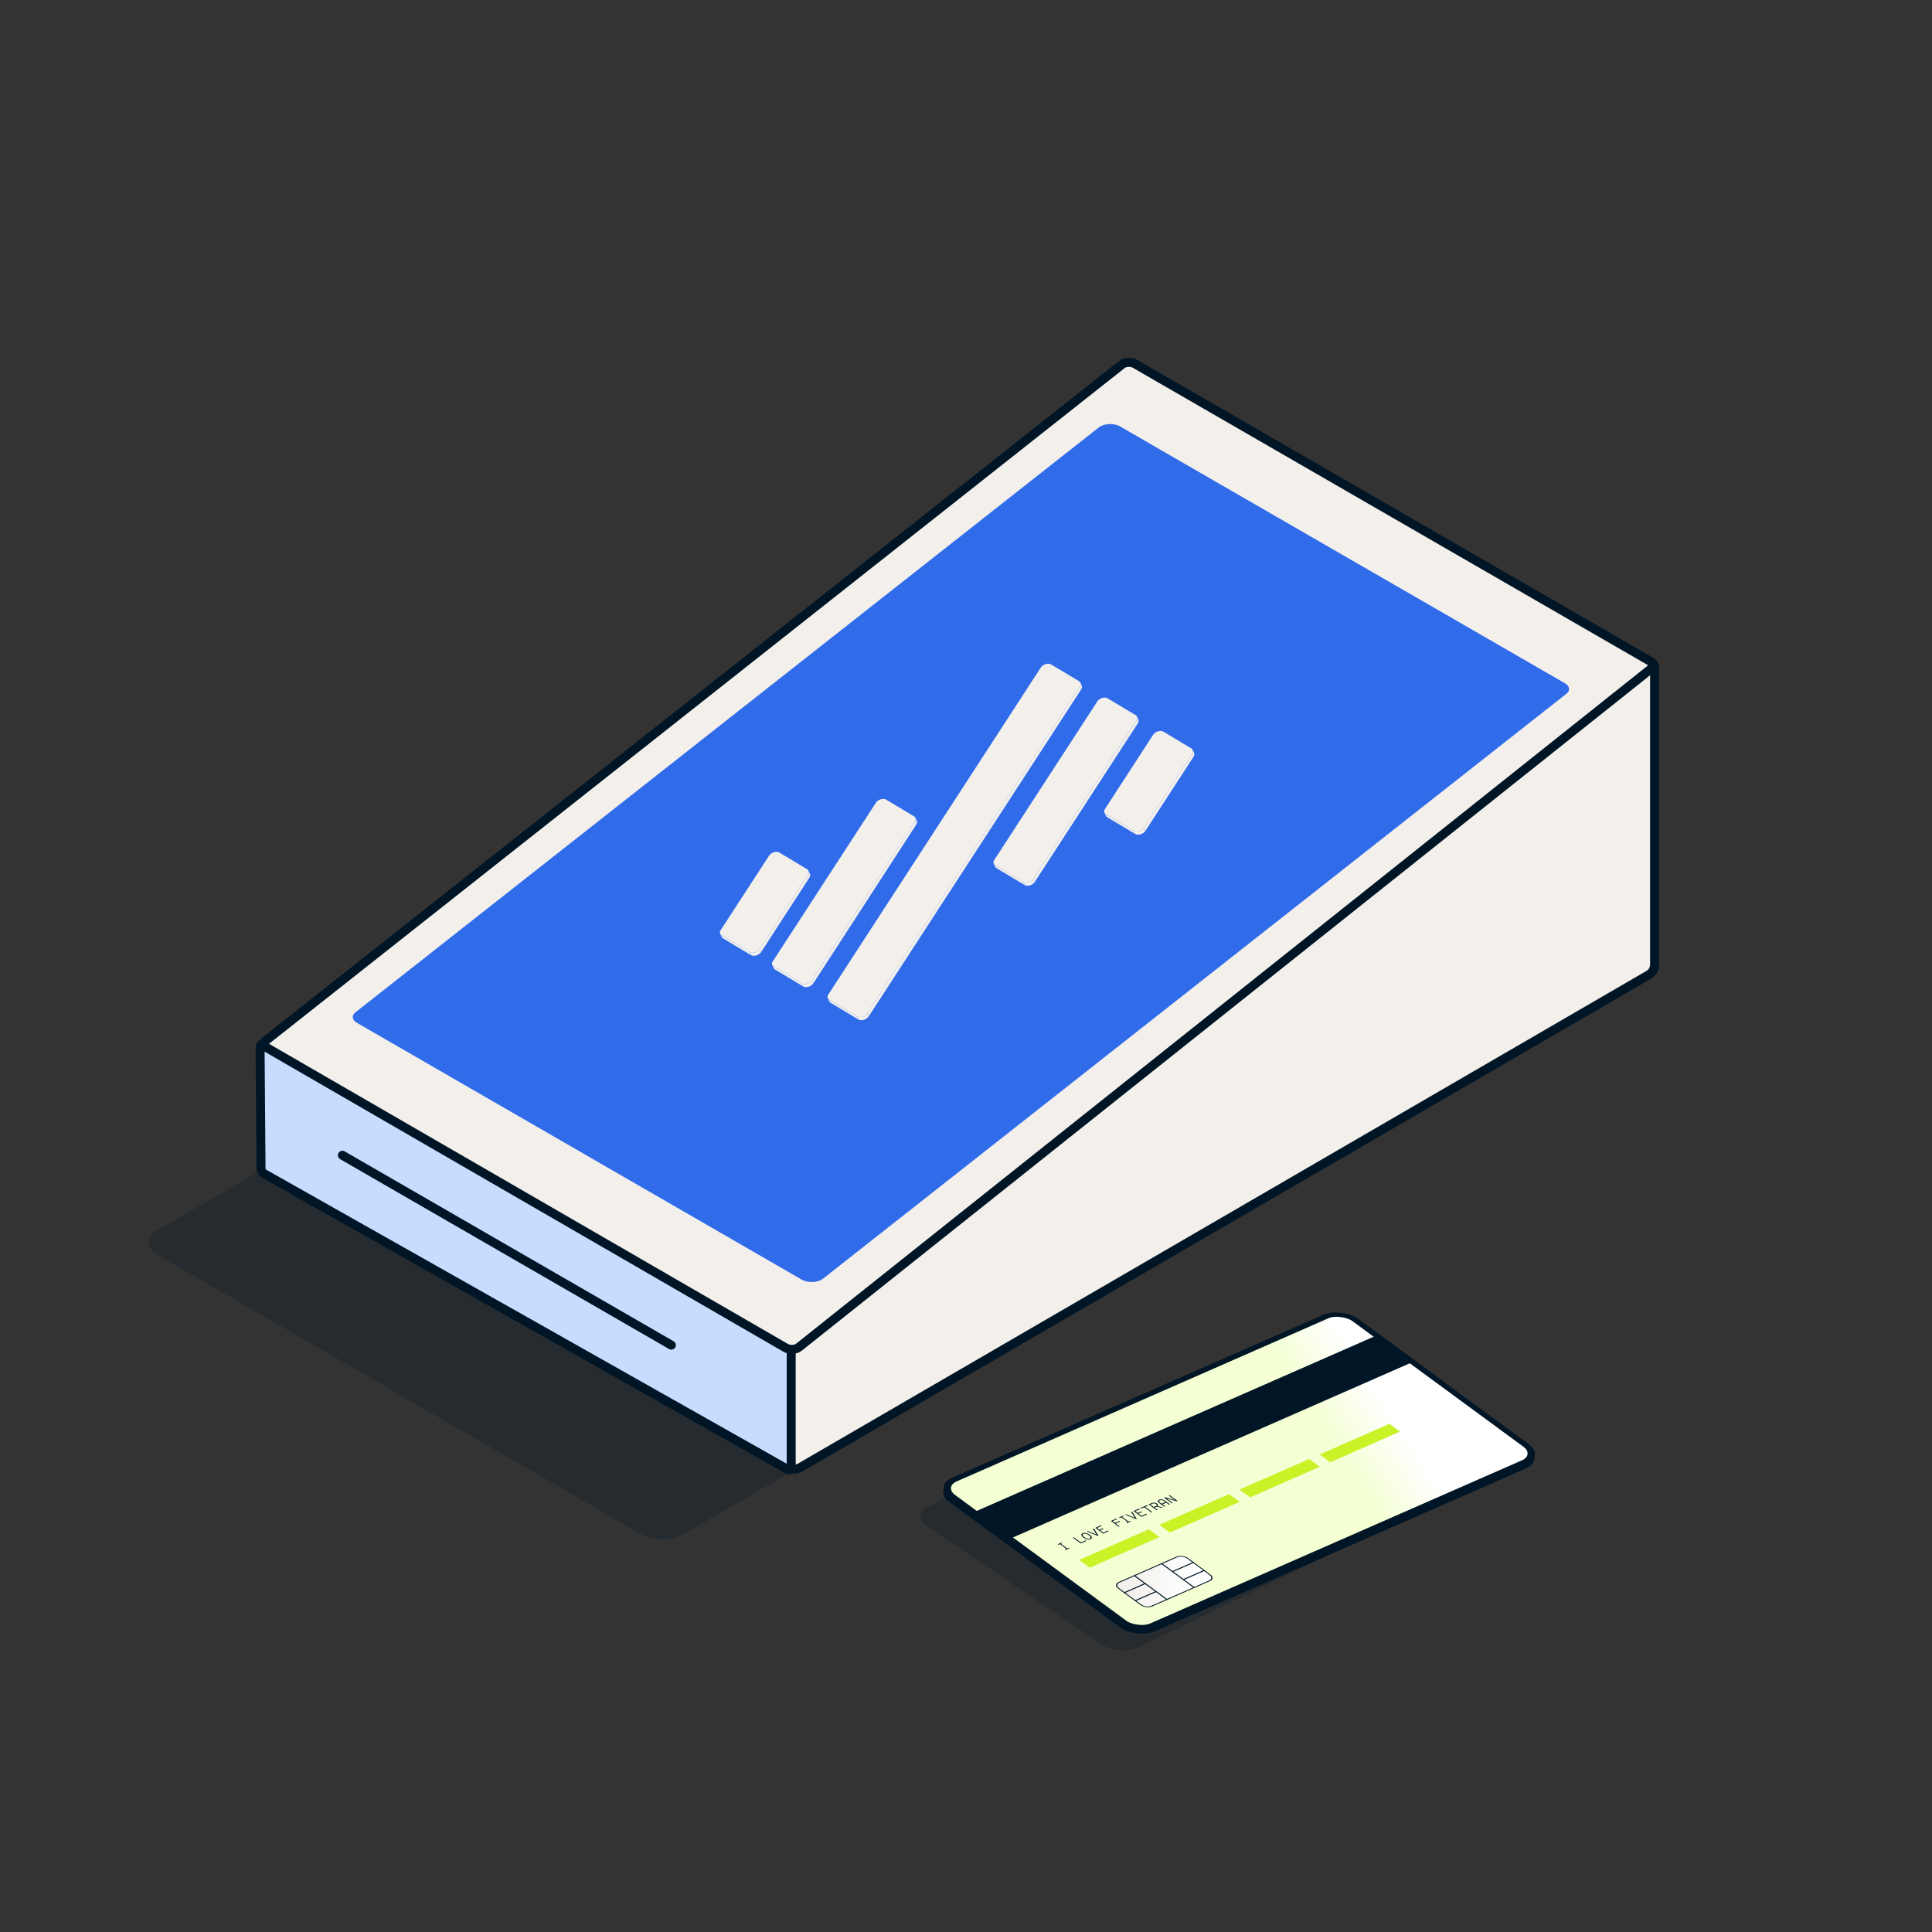 <svg width="161" height="161" viewBox="0 0 161 161" fill="none" xmlns="http://www.w3.org/2000/svg">
<rect x="0" y="0" width="161" height="161" fill="#333333" stroke="none"/>
<rect width="37.107" height="21.001" rx="1.638" transform="matrix(0.916 -0.402 0.806 0.592 77.775 124.18)" fill="#001525"/>
<g style="mix-blend-mode:darken" opacity="0.25">
<rect width="37.107" height="21.001" rx="1.638" transform="matrix(0.9 -0.436 0.828 0.561 75.891 126.251)" fill="#001525"/>
</g>
<rect x="0.43" y="0.048" width="36.607" height="20.501" rx="1.388" transform="matrix(0.916 -0.402 0.806 0.592 77.813 124.007)" fill="url(#paint0_linear_1779_8162)" stroke="#001525" stroke-width="0.5"/>
<rect width="37.107" height="3.738" transform="matrix(0.916 -0.402 0.806 0.592 80.937 126.111)" fill="#001525"/>
<rect width="6.343" height="1.091" transform="matrix(0.916 -0.402 0.806 0.592 89.93 129.993)" fill="#C9F227"/>
<rect x="0.072" y="0.008" width="6.259" height="3.362" rx="0.504" transform="matrix(0.916 -0.402 0.806 0.592 92.729 132.084)" fill="url(#paint1_linear_1779_8162)" stroke="#001525" stroke-width="0.084"/>
<rect width="6.343" height="1.091" transform="matrix(0.916 -0.402 0.806 0.592 96.61 127.064)" fill="#C9F227"/>
<rect width="6.343" height="1.091" transform="matrix(0.916 -0.402 0.806 0.592 103.291 124.134)" fill="#C9F227"/>
<rect width="6.343" height="1.091" transform="matrix(0.916 -0.402 0.806 0.592 109.972 121.206)" fill="#C9F227"/>
<path d="M88.94 129.038L89.068 128.982L89.129 129.027L88.799 129.171L88.738 129.127L88.866 129.071L88.332 128.678L88.204 128.734L88.144 128.69L88.473 128.545L88.534 128.59L88.407 128.646L88.94 129.038ZM89.478 128.104L90.069 128.539L90.463 128.366L90.527 128.414L90.059 128.619L89.404 128.137L89.478 128.104ZM90.285 128.135C90.101 128 90.042 127.846 90.213 127.771C90.385 127.696 90.631 127.767 90.815 127.903C91 128.038 91.059 128.192 90.887 128.267C90.716 128.342 90.47 128.271 90.285 128.135ZM90.363 128.101C90.513 128.211 90.701 128.271 90.822 128.219C90.942 128.166 90.887 128.047 90.738 127.937C90.588 127.827 90.399 127.767 90.279 127.819C90.159 127.872 90.213 127.991 90.363 128.101ZM91.154 127.37L91.543 127.979L91.507 127.995L90.567 127.627L90.648 127.592L91.382 127.882L91.073 127.405L91.154 127.37ZM91.93 127.798L91.275 127.317L91.743 127.111L91.808 127.159L91.414 127.331L91.617 127.48L91.904 127.354L91.968 127.402L91.681 127.528L91.94 127.718L92.334 127.546L92.399 127.593L91.93 127.798ZM93.228 127.229L92.573 126.748L93.019 126.552L93.084 126.599L92.712 126.763L92.914 126.911L93.286 126.748L93.351 126.795L92.978 126.959L93.302 127.197L93.228 127.229ZM94.044 126.8L94.172 126.744L94.233 126.789L93.903 126.933L93.842 126.889L93.97 126.833L93.436 126.44L93.309 126.496L93.248 126.452L93.578 126.307L93.639 126.352L93.511 126.408L94.044 126.8ZM94.344 125.971L94.734 126.58L94.697 126.596L93.757 126.228L93.838 126.193L94.572 126.483L94.264 126.006L94.344 125.971ZM95.121 126.4L94.465 125.918L94.934 125.713L94.998 125.76L94.605 125.933L94.807 126.081L95.094 125.955L95.159 126.003L94.871 126.129L95.131 126.319L95.524 126.147L95.589 126.194L95.121 126.4ZM95.354 125.604L95.115 125.709L95.05 125.661L95.604 125.419L95.668 125.466L95.429 125.571L96.019 126.005L95.945 126.038L95.354 125.604ZM95.87 125.378L96.153 125.586L96.323 125.511C96.411 125.472 96.42 125.394 96.342 125.337C96.264 125.28 96.129 125.264 96.04 125.303L95.87 125.378ZM96.46 125.509L96.901 125.619L96.813 125.658L96.397 125.554C96.395 125.555 96.392 125.557 96.389 125.558L96.217 125.633L96.461 125.812L96.386 125.845L95.731 125.363L95.977 125.255C96.105 125.199 96.303 125.221 96.417 125.304C96.503 125.367 96.516 125.449 96.46 125.509ZM97.492 125.36L97.418 125.392L97.187 125.222L96.868 125.362L97.099 125.532L97.024 125.565L96.61 125.261C96.449 125.142 96.465 125.03 96.594 124.974C96.722 124.917 96.918 124.937 97.079 125.056L97.492 125.36ZM97.121 125.174L97.004 125.088C96.878 124.995 96.746 124.984 96.659 125.022C96.572 125.06 96.558 125.135 96.685 125.228L96.802 125.314L97.121 125.174ZM97.906 125.002L97.401 124.631L97.475 124.598L98.13 125.08L98.068 125.107L97.231 124.881L97.737 125.253L97.662 125.285L97.007 124.803L97.07 124.776L97.906 125.002Z" fill="#001525"/>
<path d="M94.508 131.284L97.261 133.308" stroke="#001525" stroke-width="0.084"/>
<path d="M96.783 130.286L99.536 132.31" stroke="#001525" stroke-width="0.084"/>
<path d="M95.431 131.964L93.664 132.738" stroke="#001525" stroke-width="0.084"/>
<path d="M96.336 132.63L94.569 133.405" stroke="#001525" stroke-width="0.084"/>
<path d="M99.473 130.192L97.706 130.967" stroke="#001525" stroke-width="0.084"/>
<path d="M100.379 130.858L98.612 131.633" stroke="#001525" stroke-width="0.084"/>
<g style="mix-blend-mode:darken" opacity="0.25">
<rect width="50.646" height="16.423" rx="2" transform="matrix(0.866 0.5 -0.866 0.5 25.553 95.328)" fill="#001525"/>
</g>
<path d="M21.752 97.373L21.673 87.268C21.671 87.035 21.924 86.888 22.126 87.005L65.917 112.468C66.01 112.522 66.067 112.621 66.067 112.729V122.178C66.067 122.408 65.818 122.554 65.617 122.44L22.006 97.804C21.851 97.716 21.754 97.552 21.752 97.373Z" fill="#C6DDFF" stroke="#001525" stroke-width="0.75"/>
<path d="M55.943 112.095L28.534 96.272" stroke="#001525" stroke-width="0.75" stroke-linecap="round"/>
<path d="M137.883 80.374V55.505C137.883 55.425 137.795 55.377 137.733 55.427C114.082 74.298 67.022 111.849 66.793 112.045C66.135 112.609 66.321 111.774 65.933 111.781V122.05C65.933 122.394 66.21 122.58 66.73 122.266L137.385 81.239C137.693 81.06 137.883 80.73 137.883 80.374Z" fill="#F3F0EC" stroke="#001525" stroke-width="0.75"/>
<path d="M93.508 30.364C93.764 30.162 94.272 30.14 94.579 30.317L137.585 55.144C137.83 55.286 137.861 55.51 137.657 55.672L66.559 112.28C66.303 112.483 65.793 112.506 65.486 112.328L22.178 87.278C21.933 87.136 21.904 86.911 22.109 86.749L93.508 30.364Z" fill="#F3F0EC" stroke="#001525" stroke-width="0.75"/>
<path d="M91.572 35.614L29.623 84.358C29.282 84.626 29.331 84.998 29.738 85.233L66.816 106.638C67.322 106.929 68.159 106.892 68.581 106.56L130.53 57.816C130.871 57.548 130.822 57.176 130.415 56.941L93.337 35.536C92.832 35.245 91.995 35.281 91.572 35.614Z" fill="#306BEA"/>
<path d="M90.036 56.888L90.149 57.146C90.186 57.232 90.171 57.337 90.104 57.442L89.991 57.183C90.059 57.078 90.074 56.974 90.036 56.888Z" fill="#F3F0EC"/>
<path d="M94.756 59.715L94.869 59.973C94.906 60.059 94.891 60.164 94.824 60.269L94.711 60.01C94.779 59.906 94.794 59.801 94.756 59.715Z" fill="#F3F0EC"/>
<path d="M76.293 68.159L76.406 68.417C76.444 68.504 76.429 68.605 76.361 68.71L76.248 68.451C76.316 68.346 76.331 68.241 76.293 68.159Z" fill="#F3F0EC"/>
<path d="M67.387 72.574L67.499 72.832C67.537 72.918 67.522 73.023 67.454 73.128L67.342 72.87C67.409 72.765 67.424 72.66 67.387 72.574Z" fill="#F3F0EC"/>
<path d="M60.121 78.06L60.008 77.802C60.031 77.85 60.068 77.895 60.125 77.929L60.237 78.188C60.181 78.154 60.143 78.109 60.121 78.06Z" fill="#F3F0EC"/>
<path d="M99.397 62.497L99.51 62.755C99.547 62.842 99.532 62.946 99.465 63.051L99.352 62.793C99.42 62.688 99.435 62.583 99.397 62.497Z" fill="#F3F0EC"/>
<path d="M62.471 79.337L62.584 79.596L60.237 78.188L60.125 77.929L62.471 79.337Z" fill="#F3F0EC"/>
<path d="M67.342 72.87L67.454 73.128L63.429 79.337L63.316 79.079L67.342 72.87Z" fill="#F3F0EC"/>
<path d="M63.316 79.079L63.429 79.337C63.399 79.382 63.361 79.427 63.312 79.464C63.095 79.648 62.772 79.704 62.584 79.592L62.471 79.333C62.659 79.446 62.986 79.389 63.2 79.206C63.245 79.165 63.286 79.124 63.316 79.079Z" fill="#F3F0EC"/>
<path d="M67.278 72.458C67.42 72.544 67.443 72.709 67.341 72.87L63.32 79.079C63.29 79.124 63.252 79.168 63.203 79.206C62.986 79.389 62.663 79.446 62.475 79.333L60.128 77.925C59.974 77.835 59.952 77.671 60.057 77.51L64.09 71.305C64.12 71.26 64.161 71.215 64.21 71.17C64.428 70.99 64.751 70.934 64.938 71.042L67.285 72.451L67.278 72.458Z" fill="#F3F0EC"/>
<path d="M92.146 67.972L92.034 67.713C92.052 67.762 92.09 67.8 92.143 67.833L92.255 68.092C92.203 68.062 92.169 68.021 92.146 67.972Z" fill="#F3F0EC"/>
<path d="M82.917 72.214L82.804 71.956C82.827 72.005 82.864 72.05 82.921 72.083L83.033 72.342C82.977 72.308 82.939 72.263 82.917 72.214Z" fill="#F3F0EC"/>
<path d="M64.462 80.666L64.349 80.408C64.368 80.457 64.405 80.498 64.458 80.528L64.57 80.786C64.518 80.756 64.48 80.715 64.462 80.666Z" fill="#F3F0EC"/>
<path d="M94.493 69.241L94.606 69.5L92.252 68.092L92.139 67.829L94.493 69.241Z" fill="#F3F0EC"/>
<path d="M99.356 62.793L99.469 63.051L95.447 69.241L95.335 68.983L99.356 62.793Z" fill="#F3F0EC"/>
<path d="M85.279 73.495L85.391 73.754L83.033 72.342L82.921 72.084L85.279 73.495Z" fill="#F3F0EC"/>
<path d="M95.335 68.983L95.447 69.241C95.417 69.286 95.376 69.331 95.331 69.372C95.117 69.552 94.794 69.612 94.606 69.5L94.493 69.241C94.681 69.353 95.004 69.294 95.218 69.114C95.263 69.073 95.308 69.028 95.335 68.983Z" fill="#F3F0EC"/>
<path d="M99.292 62.381C99.435 62.467 99.457 62.632 99.356 62.793L95.338 68.983C95.308 69.028 95.267 69.073 95.222 69.114C95.008 69.294 94.685 69.354 94.497 69.241L92.143 67.829C92 67.743 91.974 67.579 92.079 67.418L96.097 61.231C96.127 61.186 96.168 61.142 96.217 61.096C96.435 60.917 96.757 60.861 96.945 60.969L99.296 62.377L99.292 62.381Z" fill="#F3F0EC"/>
<path d="M94.711 60.011L94.824 60.269L86.24 73.477L86.131 73.218L94.711 60.011Z" fill="#F3F0EC"/>
<path d="M86.131 73.218L86.244 73.477C86.214 73.529 86.169 73.582 86.112 73.626L86 73.368C86.052 73.323 86.101 73.271 86.131 73.218Z" fill="#F3F0EC"/>
<path d="M94.647 59.599C94.79 59.685 94.812 59.849 94.711 60.011L86.131 73.222C86.101 73.274 86.056 73.327 86 73.372C85.782 73.552 85.463 73.604 85.279 73.495L82.924 72.084C82.77 71.99 82.748 71.829 82.853 71.668L91.448 58.445C91.478 58.4 91.516 58.355 91.564 58.318C91.782 58.134 92.109 58.078 92.293 58.191L94.651 59.602L94.647 59.599Z" fill="#F3F0EC"/>
<path d="M86 73.372L86.112 73.63C85.894 73.81 85.575 73.862 85.391 73.754L85.279 73.495C85.463 73.608 85.782 73.552 86 73.372Z" fill="#F3F0EC"/>
<path d="M66.82 81.94L66.932 82.202L64.57 80.783L64.458 80.524L66.82 81.94Z" fill="#F3F0EC"/>
<path d="M76.245 68.451L76.357 68.713L67.777 81.943L67.665 81.685L76.245 68.451Z" fill="#F3F0EC"/>
<path d="M67.665 81.685L67.777 81.943C67.743 81.992 67.702 82.041 67.646 82.086C67.428 82.258 67.116 82.31 66.932 82.202L66.82 81.943C67 82.052 67.315 82.003 67.533 81.827C67.59 81.782 67.631 81.734 67.665 81.685Z" fill="#F3F0EC"/>
<path d="M76.184 68.039C76.327 68.125 76.353 68.29 76.248 68.451L67.668 81.681C67.634 81.73 67.593 81.778 67.537 81.823C67.319 81.996 67.007 82.048 66.823 81.94L64.461 80.524C64.319 80.438 64.292 80.273 64.398 80.116L72.993 66.893C73.023 66.852 73.056 66.807 73.102 66.77C73.312 66.586 73.638 66.519 73.83 66.627L76.192 68.043L76.184 68.039Z" fill="#F3F0EC"/>
<path d="M69.088 83.438L68.975 83.179C68.994 83.228 69.031 83.269 69.084 83.299L69.196 83.557C69.144 83.528 69.106 83.486 69.088 83.438Z" fill="#F3F0EC"/>
<path d="M71.431 84.703L71.543 84.962L69.197 83.554L69.084 83.295L71.431 84.703Z" fill="#F3F0EC"/>
<path d="M89.991 57.183L90.104 57.442L72.388 84.703L72.275 84.445L89.991 57.183Z" fill="#F3F0EC"/>
<path d="M72.275 84.445L72.388 84.703C72.358 84.748 72.321 84.793 72.272 84.831C72.054 85.014 71.731 85.07 71.543 84.958L71.431 84.7C71.618 84.812 71.945 84.756 72.159 84.572C72.204 84.531 72.246 84.49 72.275 84.445Z" fill="#F3F0EC"/>
<path d="M89.931 56.771C90.074 56.857 90.096 57.022 89.995 57.183L72.279 84.445C72.249 84.49 72.212 84.535 72.163 84.572C71.945 84.756 71.622 84.812 71.434 84.7L69.088 83.291C68.945 83.205 68.918 83.041 69.024 82.883L86.739 55.622C86.769 55.577 86.807 55.532 86.856 55.494C87.074 55.311 87.397 55.255 87.584 55.367L89.931 56.771Z" fill="#F3F0EC"/>
<defs>
<linearGradient id="paint0_linear_1779_8162" x1="28.462" y1="5.141" x2="33.394" y2="6.932" gradientUnits="userSpaceOnUse">
<stop stop-color="#F4FFD3"/>
<stop offset="1" stop-color="white"/>
</linearGradient>
<linearGradient id="paint1_linear_1779_8162" x1="0.073" y1="1.403" x2="3.129" y2="4.361" gradientUnits="userSpaceOnUse">
<stop stop-color="#F3F0EC"/>
<stop offset="1" stop-color="white"/>
</linearGradient>
</defs>
</svg>
